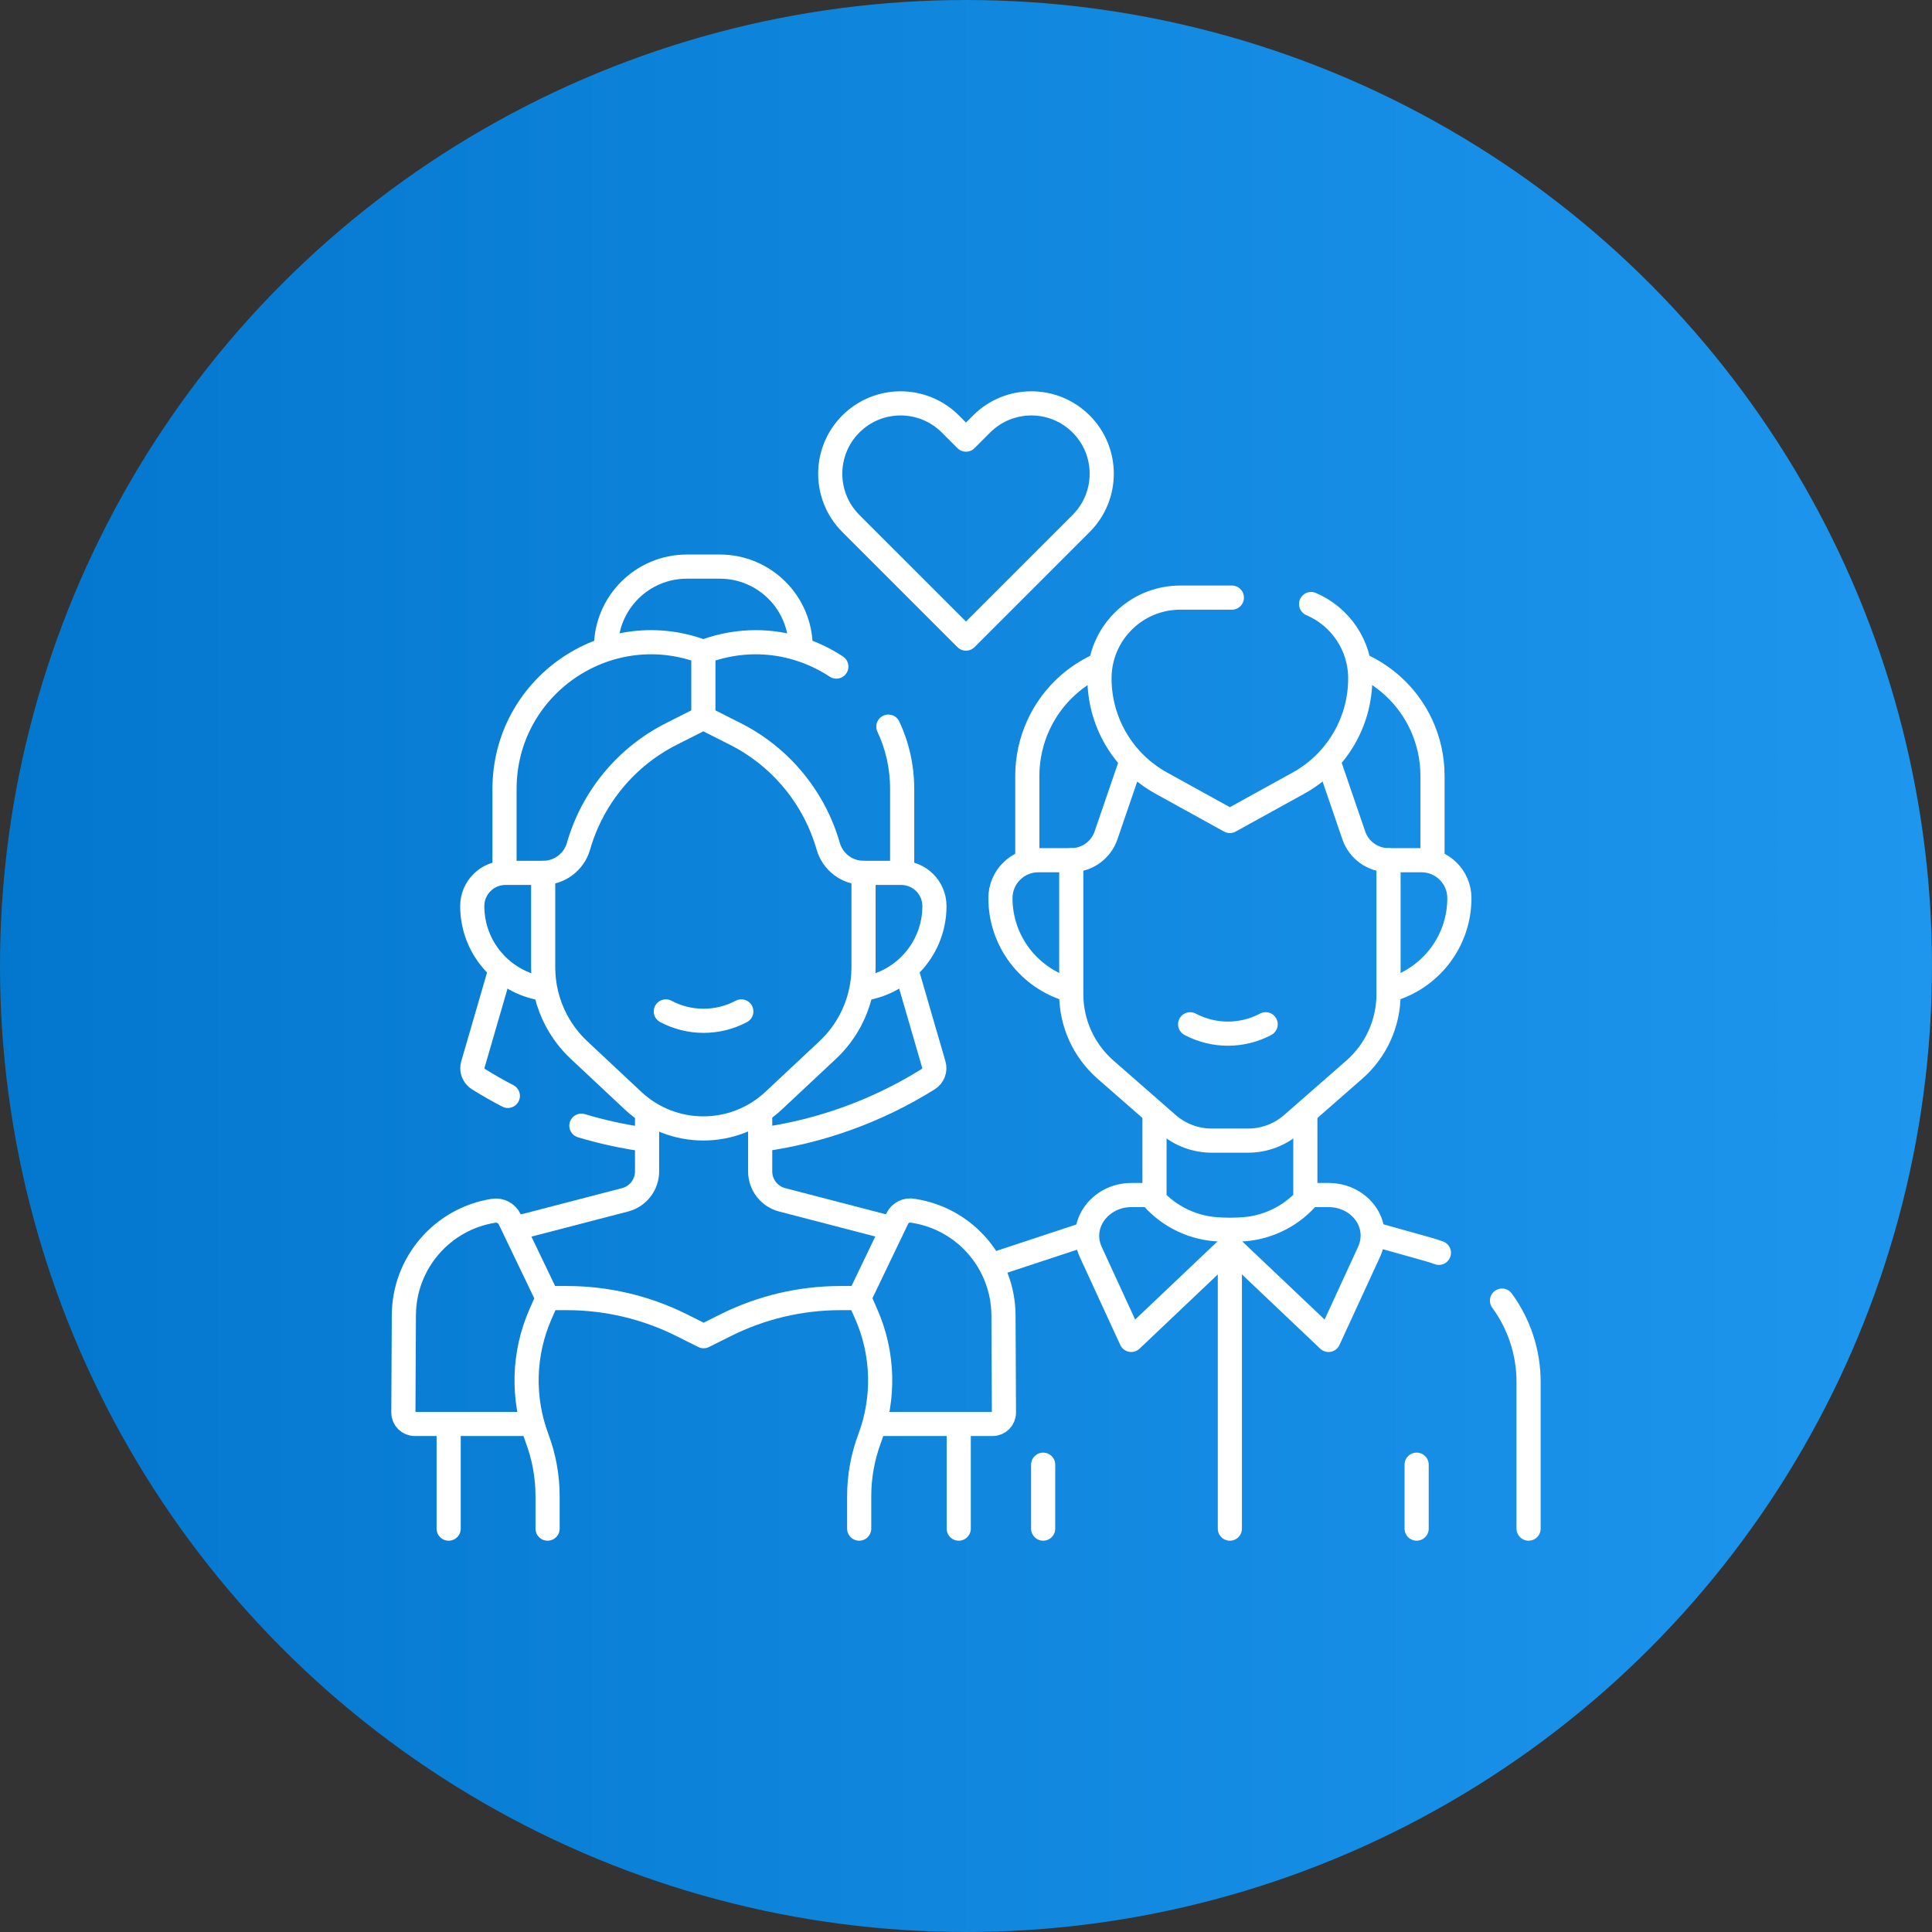 <svg width="80" height="80" viewBox="0 0 80 80" fill="none" xmlns="http://www.w3.org/2000/svg">
<rect x="0" y="0" width="80" height="80" fill="#333333" stroke="none"/>
<g clip-path="url(#clip0_17767_2443)">
<circle cx="40" cy="40" r="40" fill="url(#paint0_linear_17767_2443)"/>
<g clip-path="url(#clip1_17767_2443)">
<path d="M62.195 53.856C62.892 54.808 63.295 55.978 63.295 57.222V63.297" stroke="white" stroke-miterlimit="10" stroke-linecap="round" stroke-linejoin="round"/>
<path d="M56.992 51.133L59.135 51.733C59.287 51.775 59.435 51.824 59.582 51.877" stroke="white" stroke-miterlimit="10" stroke-linecap="round" stroke-linejoin="round"/>
<path d="M58.66 60.65V63.297" stroke="white" stroke-miterlimit="10" stroke-linecap="round" stroke-linejoin="round"/>
<path d="M43.195 60.65V63.297" stroke="white" stroke-miterlimit="10" stroke-linecap="round" stroke-linejoin="round"/>
<path d="M44.865 51.133L41.503 52.242C41.382 52.282 41.264 52.327 41.148 52.378" stroke="white" stroke-miterlimit="10" stroke-linecap="round" stroke-linejoin="round"/>
<path d="M54.051 46.298V49.416" stroke="white" stroke-miterlimit="10" stroke-linecap="round" stroke-linejoin="round"/>
<path d="M47.805 49.416V46.298" stroke="white" stroke-miterlimit="10" stroke-linecap="round" stroke-linejoin="round"/>
<path d="M45.441 27.567C44.389 28.059 43.516 28.91 43.008 30.005C42.699 30.669 42.539 31.392 42.539 32.125V35.556" stroke="white" stroke-miterlimit="10" stroke-linecap="round" stroke-linejoin="round"/>
<path d="M59.317 35.556V32.125C59.317 31.393 59.157 30.669 58.849 30.005C58.34 28.91 57.467 28.059 56.414 27.567" stroke="white" stroke-miterlimit="10" stroke-linecap="round" stroke-linejoin="round"/>
<path d="M57.496 35.619H58.86C59.727 35.619 60.43 36.322 60.43 37.189C60.43 38.929 59.305 40.405 57.743 40.931" stroke="white" stroke-miterlimit="10" stroke-linecap="round" stroke-linejoin="round"/>
<path d="M44.26 40.978C42.622 40.497 41.426 38.983 41.426 37.189C41.426 36.322 42.129 35.619 42.996 35.619H44.36" stroke="white" stroke-miterlimit="10" stroke-linecap="round" stroke-linejoin="round"/>
<path d="M46.804 31.655L45.799 34.59C45.588 35.205 45.01 35.619 44.359 35.619V41.168C44.359 42.365 44.876 43.504 45.777 44.292L48.354 46.547C48.858 46.988 49.506 47.231 50.176 47.231H51.68C52.35 47.231 52.997 46.988 53.502 46.547L56.079 44.292C56.98 43.504 57.496 42.365 57.496 41.168V35.619C56.846 35.619 56.267 35.205 56.057 34.59L55.052 31.655" stroke="white" stroke-miterlimit="10" stroke-linecap="round" stroke-linejoin="round"/>
<path d="M54.29 25.012C55.486 25.522 56.325 26.709 56.325 28.093C56.325 28.994 56.081 29.86 55.638 30.609C55.196 31.358 54.556 31.992 53.767 32.427L50.926 33.995L48.086 32.427C46.507 31.556 45.527 29.896 45.527 28.093C45.527 27.169 45.901 26.331 46.507 25.726C47.113 25.12 47.949 24.746 48.873 24.746H51.009" stroke="white" stroke-miterlimit="10" stroke-linecap="round" stroke-linejoin="round"/>
<path d="M50.849 51.681L46.842 55.483L45.176 51.865C44.624 50.694 45.576 49.484 46.842 49.484H47.426" stroke="white" stroke-miterlimit="10" stroke-linecap="round" stroke-linejoin="round"/>
<path d="M50.98 51.658L55.011 55.483L56.677 51.865C57.229 50.694 56.308 49.484 55.011 49.484H54.305" stroke="white" stroke-miterlimit="10" stroke-linecap="round" stroke-linejoin="round"/>
<path d="M54.255 49.446L54.244 49.461C53.568 50.298 52.577 50.819 51.504 50.901C51.118 50.93 50.731 50.93 50.346 50.9L50.335 50.899C49.26 50.814 48.267 50.288 47.594 49.446" stroke="white" stroke-miterlimit="10" stroke-linecap="round" stroke-linejoin="round"/>
<path d="M50.926 51.791V63.297" stroke="white" stroke-miterlimit="10" stroke-linecap="round" stroke-linejoin="round"/>
<path d="M49.281 42.413C50.259 42.931 51.43 42.931 52.408 42.413" stroke="white" stroke-miterlimit="10" stroke-linecap="round" stroke-linejoin="round"/>
<path d="M25.094 26.811C25.094 24.961 26.593 23.462 28.443 23.462H29.805C31.655 23.462 33.154 24.961 33.154 26.811" stroke="white" stroke-miterlimit="10" stroke-linecap="round" stroke-linejoin="round"/>
<path d="M21.029 45.379C20.615 45.165 20.208 44.932 19.809 44.683C19.651 44.583 19.559 44.411 19.559 44.232C19.559 44.182 19.566 44.132 19.58 44.084L20.669 40.337" stroke="white" stroke-miterlimit="10" stroke-linecap="round" stroke-linejoin="round"/>
<path d="M26.707 47.187C25.82 47.064 24.939 46.873 24.074 46.613" stroke="white" stroke-miterlimit="10" stroke-linecap="round" stroke-linejoin="round"/>
<path d="M37.552 40.242L38.668 44.083C38.735 44.312 38.641 44.556 38.44 44.682C36.302 46.018 33.95 46.853 31.543 47.187" stroke="white" stroke-miterlimit="10" stroke-linecap="round" stroke-linejoin="round"/>
<path d="M31.477 46.128V48.505C31.477 49.059 31.851 49.543 32.387 49.682L36.477 50.745C36.604 50.771 36.73 50.802 36.852 50.838" stroke="white" stroke-miterlimit="10" stroke-linecap="round" stroke-linejoin="round"/>
<path d="M21.418 50.838C21.541 50.802 21.666 50.771 21.793 50.745L25.883 49.682C26.419 49.543 26.794 49.059 26.794 48.505V46.128" stroke="white" stroke-miterlimit="10" stroke-linecap="round" stroke-linejoin="round"/>
<path d="M36.785 30.088C37.151 30.863 37.357 31.736 37.357 32.672V35.973" stroke="white" stroke-miterlimit="10" stroke-linecap="round" stroke-linejoin="round"/>
<path d="M20.891 35.987V32.672C20.891 28.464 25.065 25.532 29.024 26.957C29.056 26.969 29.091 26.975 29.125 26.975C29.158 26.975 29.193 26.969 29.225 26.957C29.915 26.709 30.612 26.593 31.291 26.593C32.501 26.593 33.657 26.96 34.631 27.602" stroke="white" stroke-miterlimit="10" stroke-linecap="round" stroke-linejoin="round"/>
<path d="M35.758 36.144H37.317C38.077 36.144 38.693 36.76 38.693 37.519C38.693 39.236 37.442 40.661 35.802 40.931" stroke="white" stroke-miterlimit="10" stroke-linecap="round" stroke-linejoin="round"/>
<path d="M22.444 40.931C20.805 40.659 19.555 39.235 19.555 37.519C19.555 36.76 20.171 36.144 20.93 36.144H22.49" stroke="white" stroke-miterlimit="10" stroke-linecap="round" stroke-linejoin="round"/>
<path d="M29.124 46.726C30.171 46.726 31.217 46.342 32.036 45.575L34.272 43.481C34.655 43.122 34.975 42.702 35.219 42.238C35.572 41.566 35.757 40.817 35.757 40.057V36.143C35.078 36.143 34.482 35.694 34.295 35.042C33.715 33.022 32.319 31.335 30.442 30.388L29.124 29.723L27.807 30.388C25.93 31.335 24.534 33.022 23.954 35.042C23.766 35.694 23.17 36.143 22.492 36.143V40.057C22.492 40.817 22.677 41.566 23.03 42.238C23.274 42.702 23.594 43.122 23.976 43.481L26.212 45.575C27.032 46.342 28.078 46.726 29.124 46.726Z" stroke="white" stroke-miterlimit="10" stroke-linecap="round" stroke-linejoin="round"/>
<path d="M29.125 29.606V27.255" stroke="white" stroke-miterlimit="10" stroke-linecap="round" stroke-linejoin="round"/>
<path d="M22.672 53.75L21.106 50.488C20.984 50.235 20.711 50.092 20.434 50.136C18.309 50.472 16.739 52.296 16.723 54.447L16.703 58.49C16.702 58.751 16.913 58.963 17.173 58.963H21.861" stroke="white" stroke-miterlimit="10" stroke-linecap="round" stroke-linejoin="round"/>
<path d="M35.577 63.297V61.954C35.577 61.136 35.725 60.324 36.012 59.558C36.637 57.89 36.586 56.044 35.869 54.414L35.577 53.751H34.801C33.152 53.751 31.525 54.135 30.05 54.872L29.137 55.329L28.224 54.872C26.749 54.135 25.122 53.751 23.473 53.751H22.674L22.382 54.414C21.665 56.044 21.614 57.89 22.239 59.558C22.527 60.324 22.674 61.136 22.674 61.954V63.297" stroke="white" stroke-miterlimit="10" stroke-linecap="round" stroke-linejoin="round"/>
<path d="M35.574 53.75L37.154 50.46C37.273 50.213 37.544 50.079 37.812 50.136L37.835 50.14C39.962 50.474 41.535 52.298 41.552 54.452L41.571 58.491C41.572 58.751 41.362 58.963 41.101 58.963H36.58" stroke="white" stroke-miterlimit="10" stroke-linecap="round" stroke-linejoin="round"/>
<path d="M27.57 41.881C28.548 42.399 29.719 42.399 30.697 41.881" stroke="white" stroke-miterlimit="10" stroke-linecap="round" stroke-linejoin="round"/>
<path d="M18.578 59.355V63.297" stroke="white" stroke-miterlimit="10" stroke-linecap="round" stroke-linejoin="round"/>
<path d="M39.699 59.17V63.297" stroke="white" stroke-miterlimit="10" stroke-linecap="round" stroke-linejoin="round"/>
<path d="M40.647 17.556L39.999 18.204L39.352 17.556C38.214 16.419 36.37 16.419 35.232 17.556C34.094 18.694 34.094 20.538 35.232 21.676L39.999 26.443L44.767 21.676C45.905 20.538 45.905 18.694 44.767 17.556C43.629 16.419 41.785 16.419 40.647 17.556Z" stroke="white" stroke-miterlimit="10" stroke-linecap="round" stroke-linejoin="round"/>
</g>
</g>
<defs>
<linearGradient id="paint0_linear_17767_2443" x1="0" y1="0" x2="80" y2="0" gradientUnits="userSpaceOnUse">
<stop stop-color="#0377CD"/>
<stop offset="1" stop-color="#1E96EE"/>
</linearGradient>
<clipPath id="clip0_17767_2443">
<rect width="80" height="80" fill="white"/>
</clipPath>
<clipPath id="clip1_17767_2443">
<rect width="48" height="48" fill="white" transform="translate(16 16)"/>
</clipPath>
</defs>
</svg>
